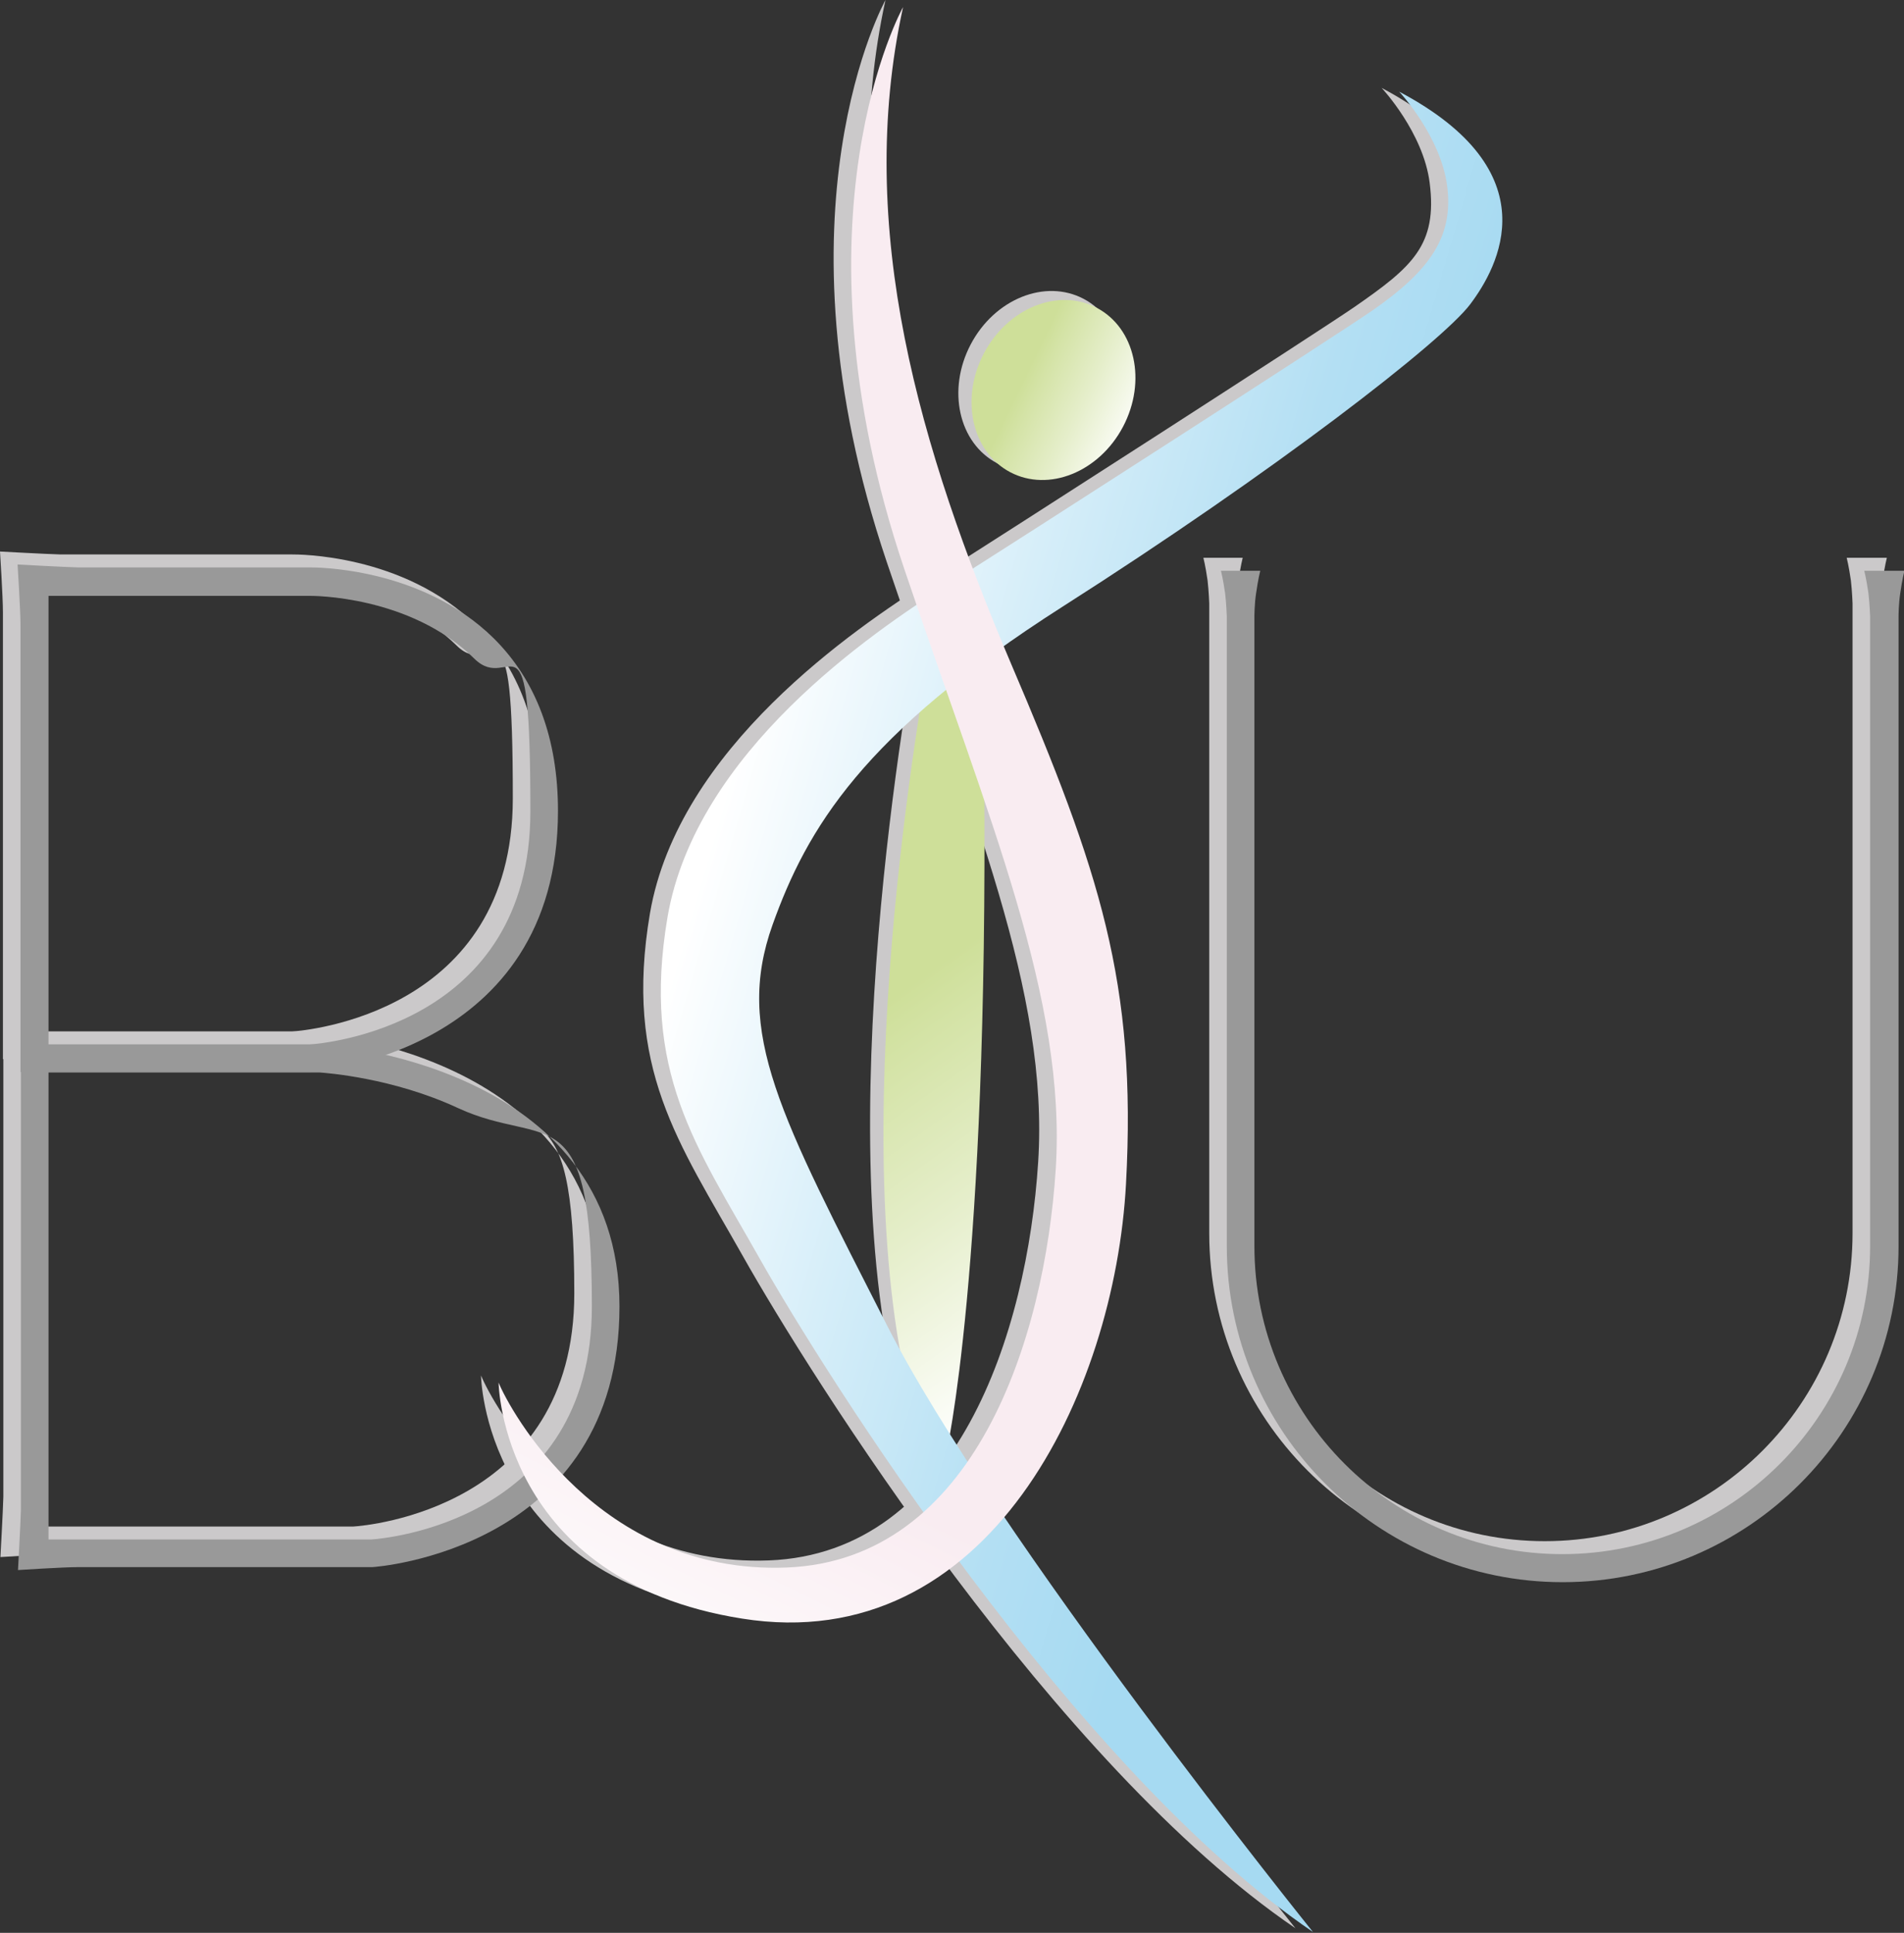 <?xml version="1.0" encoding="UTF-8"?>
<svg xmlns="http://www.w3.org/2000/svg" xmlns:xlink="http://www.w3.org/1999/xlink" id="Ebene_2" data-name="Ebene 2" version="1.1" viewBox="0 0 455.2 461.9">
  <rect x="0" y="0" width="455.2" height="461.9" fill="#333333" stroke="none"/>
  <defs>
    <style>
      .cls-1 {
        fill: #cbc9ca;
      }

      .cls-1, .cls-2, .cls-3, .cls-4, .cls-5, .cls-6 {
        stroke-width: 0px;
      }

      .cls-2 {
        fill: #999;
      }

      .cls-3 {
        fill: url(#Unbenannter_Verlauf_12);
      }

      .cls-4 {
        fill: url(#Unbenannter_Verlauf_14);
      }

      .cls-5 {
        fill: url(#Unbenannter_Verlauf_11);
      }

      .cls-6 {
        fill: url(#Unbenannter_Verlauf_13);
      }
    </style>
    <linearGradient id="Unbenannter_Verlauf_12" data-name="Unbenannter Verlauf 12" x1="272.4" y1="315.5" x2="201.7" y2="216.9" gradientUnits="userSpaceOnUse">
      <stop offset="0" stop-color="#fff"></stop>
      <stop offset=".4" stop-color="#e5eeca"></stop>
      <stop offset=".7" stop-color="#d4e3a6"></stop>
      <stop offset=".8" stop-color="#cedf99"></stop>
    </linearGradient>
    <linearGradient id="Unbenannter_Verlauf_11" data-name="Unbenannter Verlauf 11" x1="272.5" y1="103.2" x2="238.3" y2="86.7" gradientTransform="translate(216.8 -173.1) rotate(62.2)" gradientUnits="userSpaceOnUse">
      <stop offset="0" stop-color="#fff"></stop>
      <stop offset=".4" stop-color="#e5eeca"></stop>
      <stop offset=".7" stop-color="#d4e3a6"></stop>
      <stop offset=".8" stop-color="#cedf99"></stop>
    </linearGradient>
    <linearGradient id="Unbenannter_Verlauf_13" data-name="Unbenannter Verlauf 13" x1="171.1" y1="197.3" x2="349.2" y2="249.2" gradientUnits="userSpaceOnUse">
      <stop offset="0" stop-color="#fff"></stop>
      <stop offset=".3" stop-color="#d6eef9"></stop>
      <stop offset=".6" stop-color="#b3dff3"></stop>
      <stop offset=".8" stop-color="#a6daf2"></stop>
    </linearGradient>
    <linearGradient id="Unbenannter_Verlauf_14" data-name="Unbenannter Verlauf 14" x1="122.3" y1="398.5" x2="236.2" y2="169" gradientUnits="userSpaceOnUse">
      <stop offset="0" stop-color="#fff"></stop>
      <stop offset=".3" stop-color="#f9ecf1"></stop>
    </linearGradient>
  </defs>
  <g>
    <g>
      <path class="cls-1" d="M220,148.6s-20.8,105.4-7.6,174.4l10.6,22.3s10.1-43.1,9.1-162.2l-12.2-34.5Z"></path>
      <ellipse class="cls-1" cx="248.8" cy="91.2" rx="22.2" ry="18.8" transform="translate(52 268.6) rotate(-62.2)"></ellipse>
    </g>
    <path class="cls-1" d="M70,253.1H.7v-106.8c0-3.6-.7-14.5-.7-14.5,0,0,10.9.6,14.5.7h55.4c1,0,26.5-.2,43.9,16.9,10.2,10.1,15.4,24,15.4,41.3,0,58.2-58.5,62.3-59.1,62.3h0ZM7.4,246.5h62.4c3.2-.2,52.8-4.4,52.8-55.7s-4.5-27.7-13.4-36.5c-15.4-15.2-39-15-39.2-15H7.4v107.2Z"></path>
    <path class="cls-1" d="M84.7,371.4H14.5c-3.6,0-14.4.7-14.4.7,0,0,.6-10.8.7-14.4v-111.2h71.7c.7,0,71.4,4.4,71.4,62.6s-58.5,62.3-59.1,62.3h0ZM7.4,364.8h77.1c3.2-.2,52.8-4.4,52.8-55.7s-10.8-37.6-32-47.4c-15.7-7.3-31.7-8.4-33-8.5H7.4v111.6Z"></path>
    <path class="cls-1" d="M446.2,133.3h-4.7s.5,1.9,1,5.4c.3,2.6.4,5.5.4,5.5h0v150.5c0,40.6-33,73.6-73.6,73.6s-73.6-33-73.6-73.6v-150.5h0s0-2.9.4-5.5c.5-3.5,1-5.4,1-5.4h-9.4s.5,1.9,1,5.4c.3,2.6.4,5.5.4,5.5h0v150.5c0,44.3,36,80.3,80.3,80.3s80.3-36,80.3-80.3v-150.5h0s0-2.9.4-5.5c.5-3.5,1-5.4,1-5.4h-4.7Z"></path>
    <path class="cls-1" d="M211.7,0s-28.1,50.2.3,134.3c20.4,60.4,38.8,102.7,36.2,143.4s-19.5,93.5-64.4,95.2c-44.9,1.7-66.2-37.8-68.8-44.2,0,0,.6,47.3,58.2,56.4,58.9,9.4,89.1-53.9,91.8-103.9s-6.3-74.7-27.4-124.1c-21.9-51.5-37.5-104.2-25.9-157.1Z"></path>
    <path class="cls-1" d="M330.4,21.1s9.9,10.6,11.4,22.6c1.9,14.9-4.2,20.1-17.9,29.6-8.7,6-83,53.8-101.4,65.4-18.3,11.6-60.3,40.1-67.1,79.5-6.3,37.1,6.8,54.7,22.1,81.8,16.5,29.3,75,121.9,132.2,160.8,0,0-76.3-94.8-101.8-144.9s-36.6-70.1-27.4-95.8c8.2-22.9,21.5-45.5,69.3-76,51-32.5,90.8-63.4,97.5-72.3,6.7-8.9,19.3-31.6-17-50.8Z"></path>
  </g>
  <g>
    <path class="cls-3" d="M223.2,150.7s-20.8,105.4-7.6,174.4l10.6,22.3s10.1-43.1,9.1-162.2l-12.2-34.5Z"></path>
    <ellipse class="cls-5" cx="252" cy="93.3" rx="22.2" ry="18.8" transform="translate(51.8 272.6) rotate(-62.2)"></ellipse>
    <g>
      <path class="cls-2" d="M74.2,256.2H4.9v-106.8c0-3.6-.7-14.5-.7-14.5,0,0,10.9.6,14.5.7h55.4c1,0,26.5-.2,43.9,16.9,10.2,10.1,15.4,24,15.4,41.3,0,58.2-58.5,62.3-59.1,62.3h0ZM11.6,249.6h62.4c3.2-.2,52.8-4.4,52.8-55.7s-4.5-27.7-13.4-36.5c-15.4-15.2-39-15-39.2-15H11.6v107.2Z"></path>
      <path class="cls-2" d="M88.9,374.5H18.7c-3.6,0-14.4.7-14.4.7,0,0,.6-10.8.7-14.4v-111.2h71.7c.7,0,71.4,4.4,71.4,62.6s-58.5,62.3-59.1,62.3h0ZM11.6,367.9h77.1c3.2-.2,52.8-4.4,52.8-55.7s-10.8-37.6-32-47.4c-15.7-7.3-31.7-8.4-33-8.5H11.6v111.6Z"></path>
      <path class="cls-2" d="M450.4,136.4h-4.7s.5,1.9,1,5.4c.3,2.6.4,5.5.4,5.5h0v150.5c0,40.6-33,73.6-73.6,73.6s-73.6-33-73.6-73.6v-150.5h0s0-2.9.4-5.5c.5-3.5,1-5.4,1-5.4h-9.4s.5,1.9,1,5.4c.3,2.6.4,5.5.4,5.5h0v150.5c0,44.3,36,80.3,80.3,80.3s80.3-36,80.3-80.3v-150.5h0s0-2.9.4-5.5c.5-3.5,1-5.4,1-5.4h-4.7Z"></path>
    </g>
    <path class="cls-6" d="M334.6,22s9.9,10.6,11.4,22.6-4.2,20.1-17.9,29.6c-8.7,6-83,53.8-101.4,65.4-18.3,11.6-60.3,40.1-67.1,79.5-6.3,37.1,6.8,54.7,22.1,81.8s75,121.9,132.2,160.8c0,0-76.3-94.8-101.8-144.9-25.5-50.1-36.6-70.1-27.4-95.8,8.2-22.9,21.5-45.5,69.3-76,51-32.5,90.8-63.4,97.5-72.3s19.3-31.6-17-50.8Z"></path>
    <path class="cls-4" d="M215.9,1.7s-28.1,50.2.3,134.3c20.4,60.4,38.8,102.7,36.2,143.4s-19.5,93.5-64.4,95.2-66.2-37.8-68.8-44.2c0,0,.6,47.3,58.2,56.4,58.9,9.4,89.1-53.9,91.8-103.9,2.6-48.1-6.3-74.7-27.4-124.1-21.9-51.5-37.5-104.2-25.9-157.1Z"></path>
  </g>
</svg>
